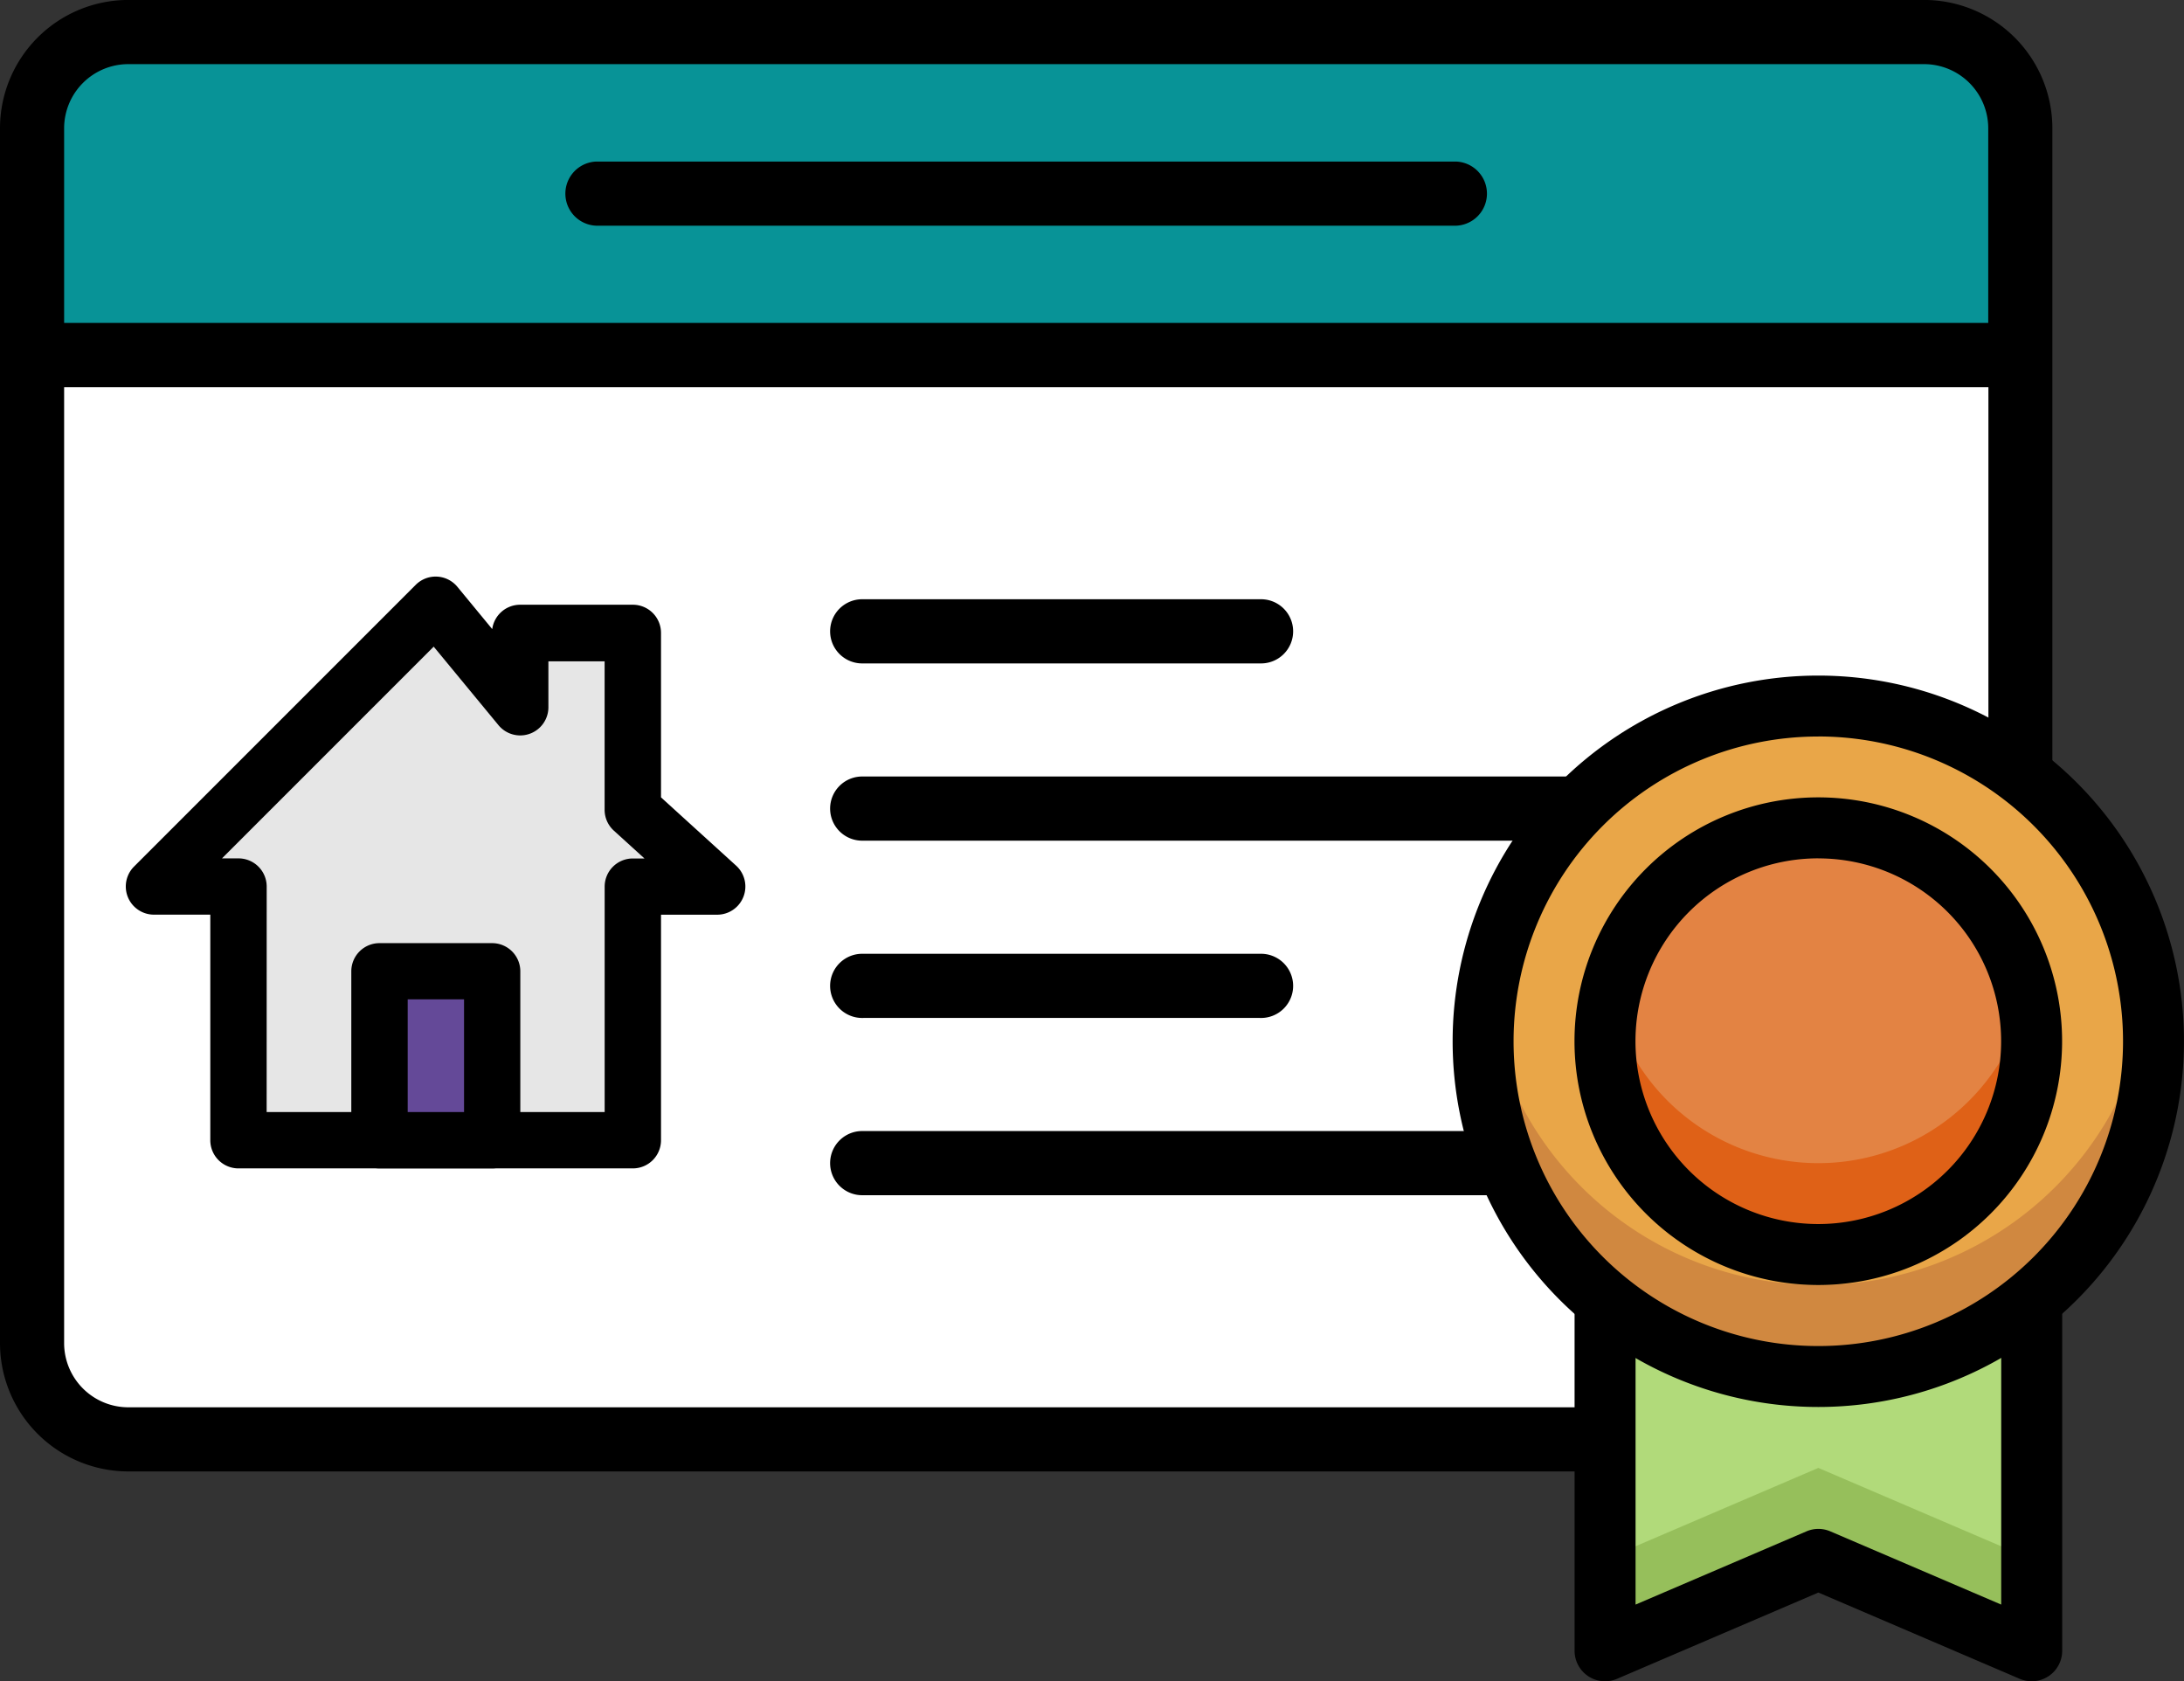 <svg xmlns="http://www.w3.org/2000/svg" width="49.144" height="37.827" viewBox="0 0 49.144 37.827">
  <rect x="0" y="0" width="49.144" height="37.827" fill="#333333" stroke="none"/>
  <g id="Group_49127" data-name="Group 49127" transform="translate(-138.611 -382.517)">
    <g id="_861af4525a8d4857414b9ce1c5902aad" data-name="861af4525a8d4857414b9ce1c5902aad" transform="translate(138.611 382.517)">
      <path id="Path_96917" data-name="Path 96917" d="M52.767,161.055v22.232a2.162,2.162,0,0,1-2.165,2.165H10.193a2.162,2.162,0,0,1-2.165-2.165V161.055Z" transform="translate(-7.306 -153.067)" fill="#fff"/>
      <path id="Path_96918" data-name="Path 96918" d="M52.767,87.77v-5.1A2.165,2.165,0,0,0,50.6,80.5H10.193a2.165,2.165,0,0,0-2.165,2.165v5.1Z" transform="translate(-7.306 -79.78)" fill="#089397"/>
      <path id="Path_96920" data-name="Path 96920" d="M43.325,72.5H2.915A2.889,2.889,0,0,0,.029,75.387v27.334a2.889,2.889,0,0,0,2.886,2.886H43.325a2.889,2.889,0,0,0,2.886-2.886V75.387A2.889,2.889,0,0,0,43.325,72.5ZM2.915,73.944H43.325a1.445,1.445,0,0,1,1.443,1.443v4.38H1.472v-4.38A1.445,1.445,0,0,1,2.915,73.944Zm40.409,30.22H2.915a1.445,1.445,0,0,1-1.443-1.443V81.213h43.3v21.508A1.445,1.445,0,0,1,43.325,104.164Z" transform="translate(-0.029 -72.501)"/>
      <path id="Path_96921" data-name="Path 96921" d="M59.343,114.237H78.69a.722.722,0,0,0,0-1.443H59.343a.722.722,0,0,0,0,1.443Zm6.01,9.848h8.922a.722.722,0,1,0,0-1.443H65.354a.722.722,0,1,0,0,1.443Zm22.481,2.545H65.354a.722.722,0,1,0,0,1.443H87.835a.722.722,0,1,0,0-1.443Zm-22.481,5.432h8.922a.722.722,0,1,0,0-1.443H65.354a.722.722,0,1,0,0,1.443Zm22.481,2.545H65.354a.722.722,0,1,0,0,1.443H87.835a.722.722,0,1,0,0-1.443Z" transform="translate(-45.926 -109.159)"/>
      <path id="Path_96922" data-name="Path 96922" d="M180.677,94.339h-1.9v5.7H169.9v-5.7H168L174.339,88l1.9,2.3V88.634h2.536V92.61Z" transform="translate(-164.533 -74.389)" fill="#e6e6e6"/>
      <path id="Path_96923" data-name="Path 96923" d="M171.4,93.309h-8.874a.634.634,0,0,1-.634-.634V87.6h-1.268a.634.634,0,0,1-.448-1.082l6.339-6.339a.634.634,0,0,1,.937.045l.784.951a.634.634,0,0,1,.628-.548H171.4a.634.634,0,0,1,.634.634v3.7l1.694,1.54a.634.634,0,0,1-.426,1.1h-1.268v5.071A.634.634,0,0,1,171.4,93.309Zm-8.24-1.268h7.606V86.97a.634.634,0,0,1,.634-.634h.262l-.689-.626a.634.634,0,0,1-.208-.469V81.9H169.5v1.037a.634.634,0,0,1-1.123.4l-1.458-1.767-4.764,4.764h.372a.634.634,0,0,1,.634.634Z" transform="translate(-157.16 -67.021)"/>
      <rect id="Rectangle_16317" data-name="Rectangle 16317" width="2.521" height="3.601" transform="translate(8.52 22)" fill="#644998"/>
      <path id="Path_96924" data-name="Path 96924" d="M227.169,189.071h-2.535a.634.634,0,0,1-.634-.634v-3.8a.634.634,0,0,1,.634-.634h2.535a.634.634,0,0,1,.634.634v3.8A.634.634,0,0,1,227.169,189.071Zm-1.9-1.268h1.268v-2.535h-1.268Z" transform="translate(-216.095 -162.783)"/>
    </g>
    <g id="Group_49116" data-name="Group 49116" transform="translate(171.298 397.716)">
      <path id="Path_96925" data-name="Path 96925" d="M369.6,344v13.714l-4.8-2.057-4.8,2.057V344Z" transform="translate(-356.571 -335.771)" fill="#b1da7a"/>
      <path id="Path_96926" data-name="Path 96926" d="M360,458.057v2.057l4.8-2.057,4.8,2.057v-2.057L364.8,456Z" transform="translate(-356.571 -438.172)" fill="#96bf5b"/>
      <path id="Path_96927" data-name="Path 96927" d="M362.016,351.03l-4.53-1.941-4.53,1.941a.686.686,0,0,1-.956-.63V336.686a.686.686,0,0,1,.686-.686h9.6a.686.686,0,0,1,.686.686V350.4a.686.686,0,0,1-.956.63Zm-4.26-3.317,3.844,1.647V337.371h-8.228V349.36l3.844-1.647A.679.679,0,0,1,357.756,347.713Z" transform="translate(-349.256 -328.457)"/>
      <ellipse id="Ellipse_2616" data-name="Ellipse 2616" cx="7.596" cy="7.401" rx="7.596" ry="7.401" transform="translate(0.62 0.814)" fill="#e9a648"/>
      <path id="Path_96928" data-name="Path 96928" d="M335.54,338.512A7.543,7.543,0,0,1,328.068,332a7.543,7.543,0,1,0,14.945,0A7.543,7.543,0,0,1,335.54,338.512Z" transform="translate(-327.311 -324.799)" fill="#d08840"/>
      <path id="Path_96929" data-name="Path 96929" d="M328.228,264.457a8.228,8.228,0,1,1,8.228-8.228A8.228,8.228,0,0,1,328.228,264.457Zm0-15.085a6.857,6.857,0,1,0,6.857,6.857A6.857,6.857,0,0,0,328.228,249.371Z" transform="translate(-320 -248)"/>
      <ellipse id="Ellipse_2617" data-name="Ellipse 2617" cx="4.869" cy="4.675" rx="4.869" ry="4.675" transform="translate(3.347 3.542)" fill="#e38343"/>
      <path id="Path_96930" data-name="Path 96930" d="M364.8,335.771A4.8,4.8,0,0,1,360.109,332a4.8,4.8,0,1,0,9.377,0A4.8,4.8,0,0,1,364.8,335.771Z" transform="translate(-356.569 -324.8)" fill="#df6117"/>
      <path id="Path_96931" data-name="Path 96931" d="M133.242,117.363a5.486,5.486,0,1,1,5.486-5.486A5.486,5.486,0,0,1,133.242,117.363Zm0-9.6a4.114,4.114,0,1,0,4.114,4.114A4.114,4.114,0,0,0,133.242,107.764Z" transform="translate(-125.014 -103.65)"/>
    </g>
  </g>
</svg>
